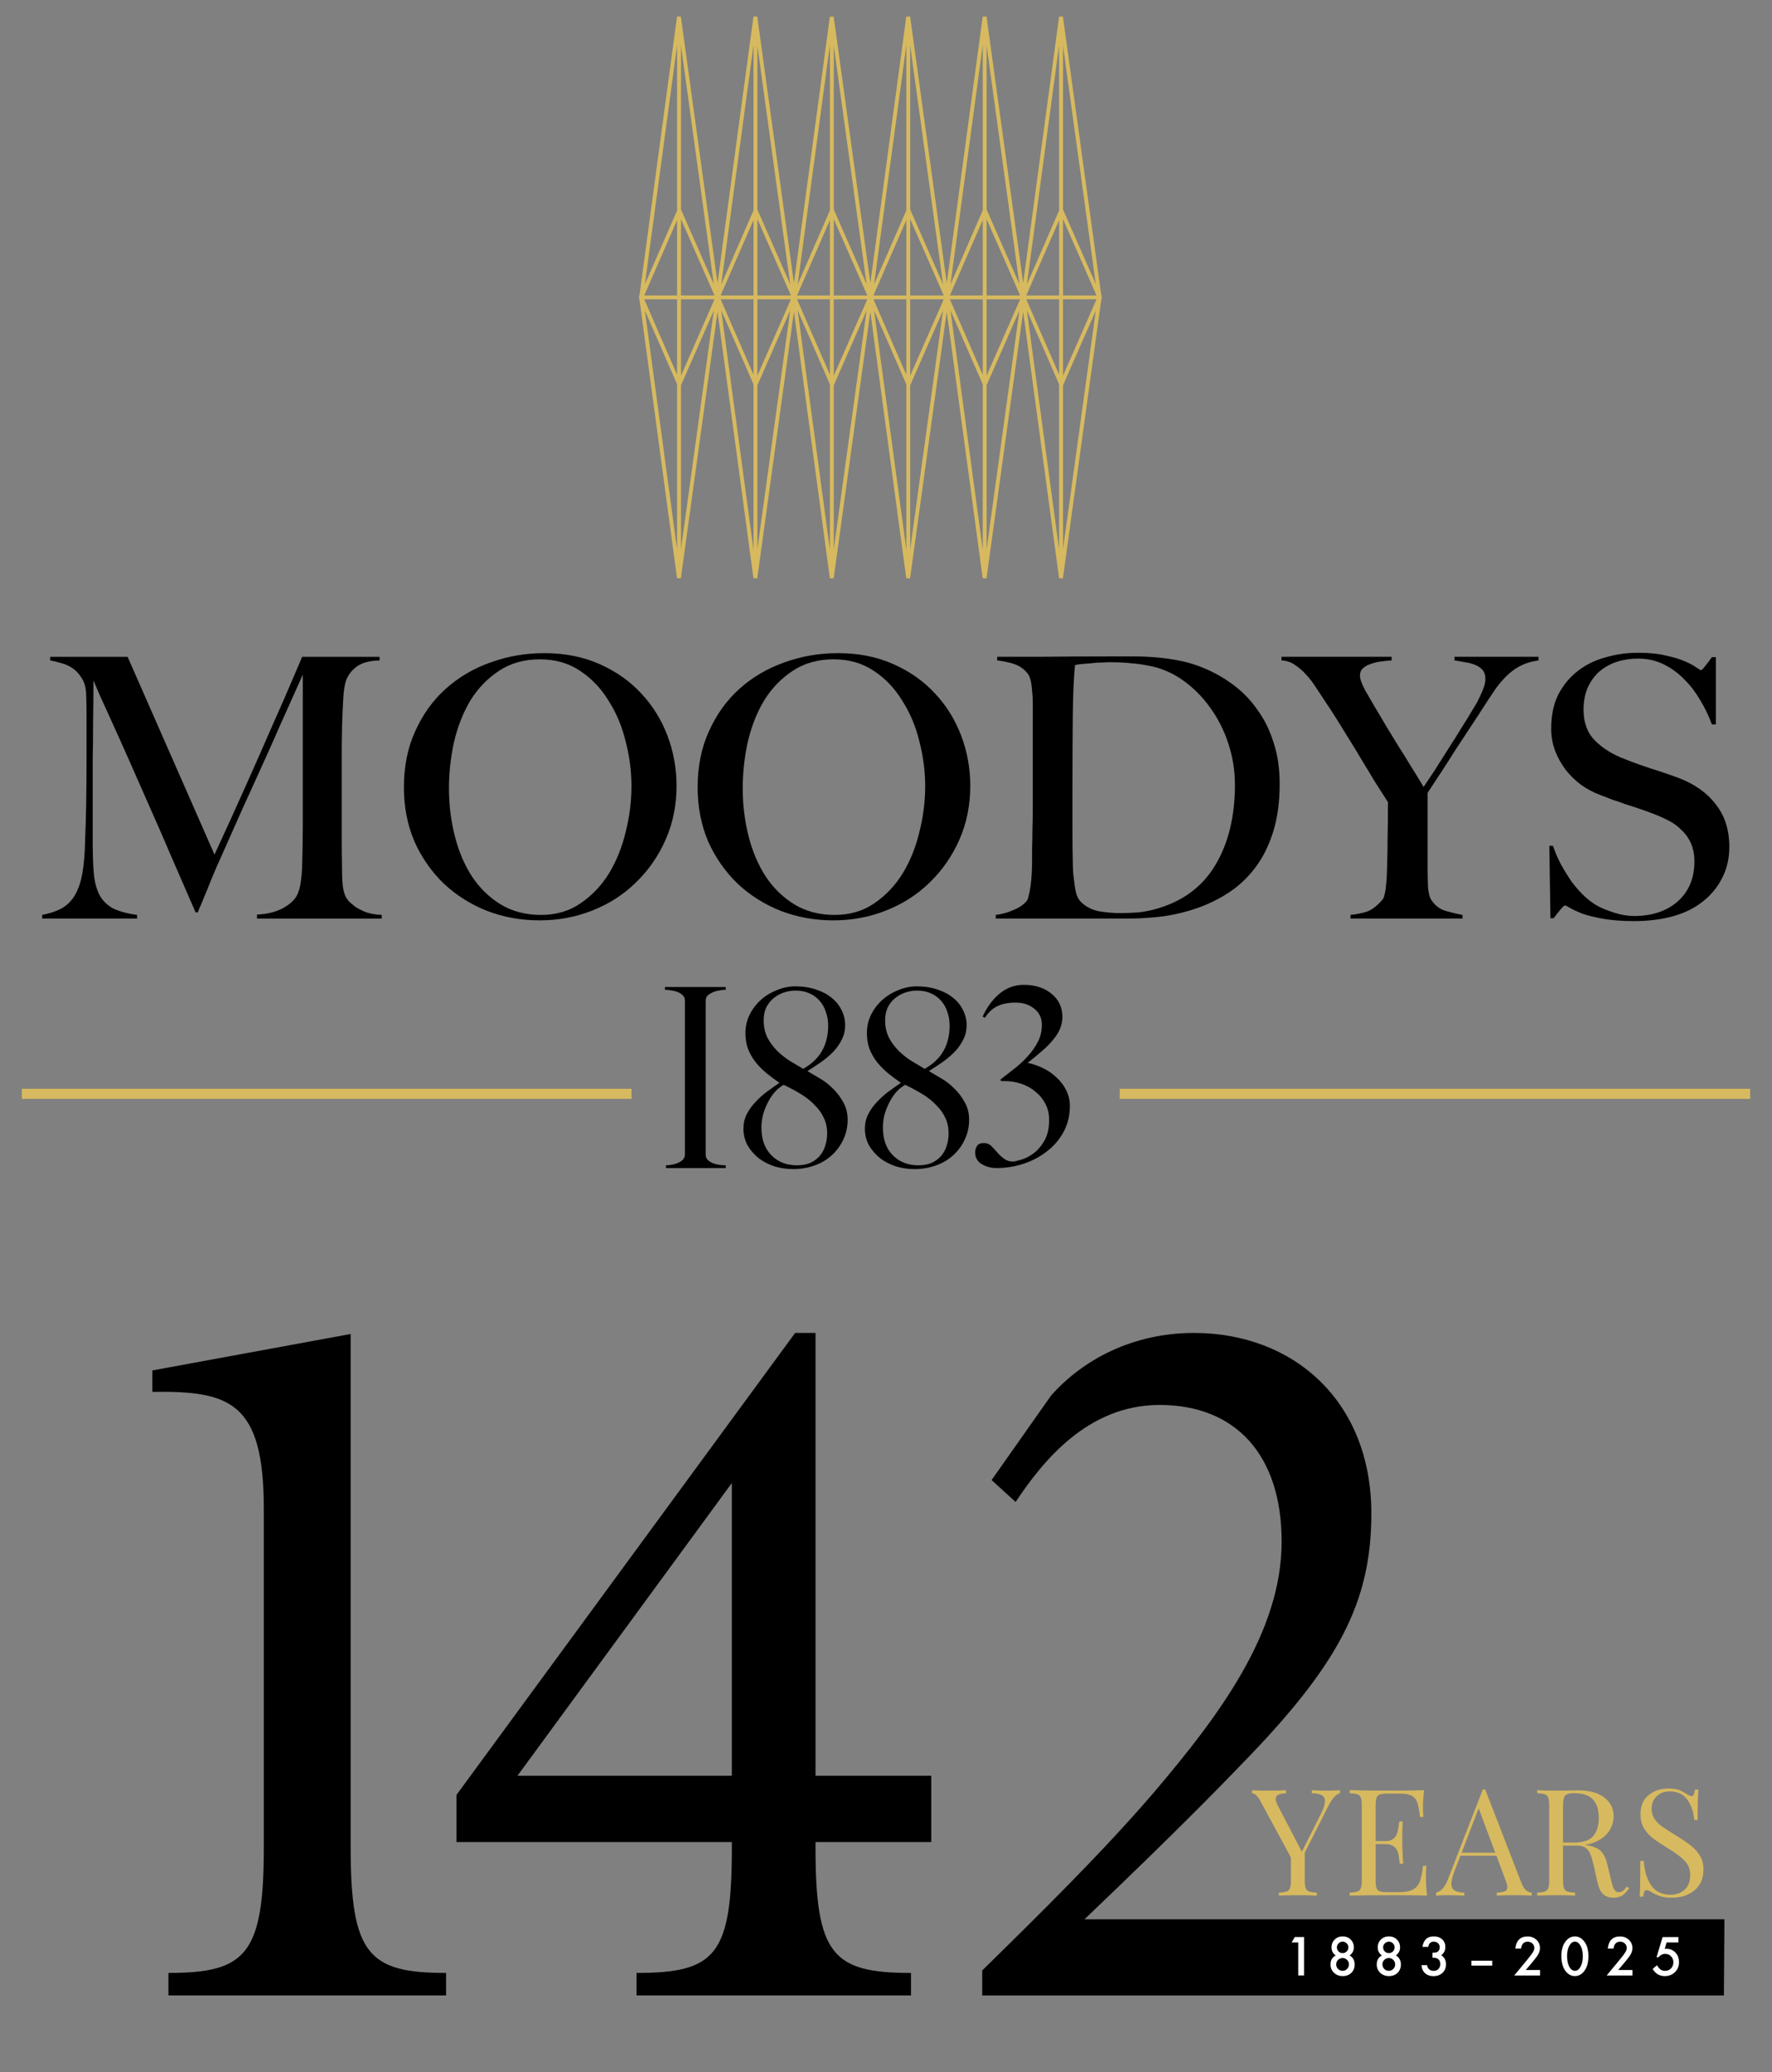 <?xml version="1.0" encoding="utf-8"?>
<!-- Generator: Adobe Illustrator 27.8.0, SVG Export Plug-In . SVG Version: 6.00 Build 0)  -->
<svg version="1.1" id="Layer_1" xmlns="http://www.w3.org/2000/svg" xmlns:xlink="http://www.w3.org/1999/xlink" x="0px" y="0px"
	 width="118.283px" height="138.297px" viewBox="0 0 118.283 138.297" style="enable-background:new 0 0 118.283 138.297;"
	 xml:space="preserve">
<rect x="0" y="0" width="118.283" height="138.297" fill="#808080" stroke="none"/>
<style type="text/css">
	.st0{fill:#D7BA5F;}
	.st1{fill-rule:evenodd;clip-rule:evenodd;}
	.st2{fill:#FFFFFF;}
</style>
<g>
	<path d="M115.072,133.189H65.565v-1.671c3.83-3.76,8.009-7.869,11.421-11.839c4.387-5.153,8.565-10.724,8.565-16.783
		c0-5.78-3.064-9.122-8.148-9.122c-4.806,0-7.8,3.76-9.611,6.476l-1.602-1.462l3.97-5.641c2.159-2.438,5.501-4.179,9.541-4.179
		c6.616,0,11.838,4.527,11.838,12.048c0,5.919-2.159,10.098-8.774,16.853c-2.994,3.133-7.382,7.381-10.376,10.237
		c0.418,0,42.092,0,42.719,0"/>
</g>
<g>
	<g>
		<path class="st0" d="M55.649,38.597h-0.255l-2.397-17.793l-2.448,17.793h-0.255l-2.398-17.793l-2.448,17.793h-0.255l-2.508-18.619
			h-0.034l0.017-0.128l-0.017-0.128h0.034l2.508-18.617h0.255l2.448,17.792l2.398-17.792h0.255l2.448,17.792l2.397-17.791h0.255
			l2.448,17.792l2.399-17.792h0.255l2.447,17.792l2.399-17.791h0.255l2.446,17.792l2.398-17.791h0.255l2.561,18.617h0.035
			l-0.018,0.129l0.018,0.129h-0.035L70.95,38.597h-0.255l-2.398-17.793l-2.446,17.793h-0.255l-2.399-17.793L60.75,38.597h-0.255
			l-2.399-17.793L55.649,38.597z M48.144,20.716l2.154,15.988V25.657L48.144,20.716z M53.245,20.715l2.153,15.983V25.653
			L53.245,20.715z M43.045,20.717l2.153,15.981V25.652L43.045,20.717z M58.345,20.715l2.154,15.979v-11.04L58.345,20.715z
			 M63.445,20.713l2.154,15.981V25.657L63.445,20.713z M68.545,20.714l2.153,15.98V25.651L68.545,20.714z M70.956,25.72v10.948
			l2.192-15.941L70.956,25.72z M60.756,25.717v10.95l2.192-15.943L60.756,25.717z M65.857,25.714v10.953l2.191-15.941L65.857,25.714
			z M55.655,25.718v10.945l2.192-15.937L55.655,25.718z M45.455,25.72v10.943l2.193-15.938L45.455,25.72z M50.556,25.715v10.943
			l2.192-15.936L50.556,25.715z M70.956,19.978v5.102l2.24-5.103L70.956,19.978z M45.455,19.978v5.101l2.24-5.102L45.455,19.978z
			 M55.655,19.978v5.1l2.24-5.1H55.655z M60.756,19.978v5.099l2.239-5.099H60.756z M50.556,19.978v5.097l2.238-5.097H50.556z
			 M65.857,19.978v5.096l2.239-5.096H65.857z M63.406,19.979l2.193,5.035v-5.035H63.406z M48.104,19.979l2.195,5.034v-5.035
			L48.104,19.979z M58.304,19.979l2.194,5.032v-5.032H58.304z M53.204,19.979l2.194,5.031v-5.031H53.204z M43.003,19.979l2.194,5.03
			v-5.03H43.003z M68.505,19.979l2.193,5.028v-5.029L68.505,19.979z M70.956,19.721h2.24l-2.24-5.102V19.721z M68.505,19.721h2.193
			v-5.028L68.505,19.721z M65.857,19.721h2.238l-2.238-5.095V19.721z M63.406,19.721h2.193v-5.035L63.406,19.721z M60.756,19.721
			h2.238l-2.238-5.098V19.721z M58.304,19.721h2.194v-5.032L58.304,19.721z M55.655,19.721h2.24l-2.24-5.099V19.721z M53.204,19.721
			h2.194V14.69L53.204,19.721z M50.556,19.721h2.238l-2.238-5.098V19.721z M48.104,19.721h2.195v-5.033L48.104,19.721z
			 M45.455,19.721h2.239l-2.239-5.101V19.721z M43.003,19.721h2.194v-5.03L43.003,19.721z M65.599,3.006l-2.154,15.981l2.154-4.945
			V3.006z M70.698,3.007l-2.153,15.979l2.153-4.938V3.007z M50.299,2.997l-2.155,15.988l2.155-4.94V2.997z M60.498,3.006
			l-2.154,15.978l2.154-4.939V3.006z M55.398,3.003l-2.153,15.982l2.153-4.939V3.003z M45.198,3.003l-2.153,15.98l2.153-4.935V3.003
			z M50.556,13.983l2.192,4.995L50.556,3.043V13.983z M60.756,13.982l0.003,0.007l2.19,4.987L60.756,3.033V13.982z M45.455,13.98
			l2.193,4.996L45.455,3.037V13.98z M65.857,13.985l0.001,0.003l2.19,4.985l-2.191-15.94V13.985z M55.655,13.981l0.003,0.007
			l2.19,4.985L55.655,3.037V13.981z M70.956,13.979l0.004,0.01l2.188,4.985L70.956,3.033V13.979z"/>
	</g>
	<path class="st1" d="M25.481,61.309v-0.243c-0.388-0.016-0.728-0.073-1.02-0.169c-0.29-0.113-0.534-0.235-0.728-0.364
		c-0.194-0.146-0.348-0.275-0.461-0.389c-0.096-0.129-0.154-0.21-0.171-0.242c-0.096-0.178-0.169-0.421-0.217-0.728
		c-0.033-0.324-0.05-0.64-0.05-0.947c-0.016-0.955-0.023-1.86-0.023-2.718c0-0.874,0-1.747,0-2.62c0-0.745,0-1.48,0-2.209
		c0-0.727,0.007-1.479,0.023-2.255c0.017-0.566,0.042-1.141,0.074-1.724c0.032-0.582,0.096-1.009,0.193-1.286
		c0.131-0.355,0.365-0.662,0.705-0.922c0.356-0.259,0.866-0.397,1.529-0.412v-0.242h-5.169c-0.048,0.128-0.25,0.607-0.607,1.431
		c-0.34,0.808-0.784,1.828-1.335,3.058c-0.534,1.229-1.141,2.605-1.82,4.124c-0.679,1.521-1.374,3.051-2.086,4.587l-5.8-13.2H3.35
		v0.242c0.194,0.032,0.429,0.088,0.703,0.171c0.275,0.064,0.535,0.177,0.777,0.339c0.244,0.162,0.454,0.389,0.631,0.679
		c0.178,0.275,0.275,0.639,0.292,1.092c0.015,0.468,0.023,0.865,0.023,1.189c0,0.323,0,0.638,0,0.946c0,0.291,0,0.599,0,0.921
		c0,0.325,0,0.72,0,1.19c0,1.084-0.008,2.103-0.023,3.058c-0.017,0.938-0.041,1.756-0.074,2.451
		c-0.016,0.826-0.072,1.529-0.169,2.111c-0.098,0.567-0.251,1.044-0.461,1.433c-0.211,0.388-0.494,0.695-0.85,0.921
		c-0.357,0.21-0.817,0.372-1.383,0.485v0.243H9.15v-0.243c-0.696-0.097-1.247-0.251-1.651-0.461
		c-0.387-0.228-0.679-0.526-0.872-0.898C6.433,59.32,6.311,58.851,6.262,58.3c-0.049-0.565-0.073-1.229-0.073-1.989
		c0-1.181,0-2.216,0-3.105c0-0.891,0-1.731,0-2.525c0.016-0.808,0.024-1.616,0.024-2.426c0.016-0.825,0.024-1.77,0.024-2.839
		c0.081,0.179,0.227,0.518,0.437,1.02c0.227,0.501,0.51,1.124,0.85,1.868c0.34,0.745,0.719,1.594,1.141,2.547
		c0.421,0.956,0.873,1.983,1.359,3.082c0.484,1.084,0.978,2.216,1.479,3.397c0.518,1.182,1.035,2.371,1.554,3.568h0.145
		c0.033-0.097,0.113-0.291,0.243-0.583c0.128-0.306,0.266-0.639,0.412-0.995c0.145-0.372,0.291-0.729,0.436-1.068
		c0.146-0.356,0.259-0.614,0.34-0.777c0.534-1.196,1.019-2.289,1.455-3.275c0.452-1.003,0.898-1.982,1.334-2.936
		c0.438-0.955,0.874-1.934,1.311-2.936c0.452-1.003,0.946-2.103,1.48-3.3v6.866c0,1.035,0,2.038,0,3.009
		c0,0.97-0.017,1.99-0.049,3.058c-0.016,0.323-0.048,0.647-0.096,0.97c-0.05,0.307-0.122,0.567-0.22,0.777
		c-0.162,0.34-0.478,0.639-0.946,0.898c-0.469,0.26-1.052,0.404-1.747,0.438v0.266h8.326"/>
	<path class="st1" d="M45.16,52.451c0-1.164-0.202-2.281-0.607-3.348c-0.404-1.067-0.986-2.006-1.747-2.815
		c-0.759-0.825-1.69-1.48-2.79-1.965c-1.084-0.485-2.313-0.728-3.688-0.728c-1.263,0-2.468,0.21-3.616,0.631
		c-1.133,0.404-2.128,0.995-2.986,1.772c-0.84,0.759-1.512,1.698-2.014,2.815c-0.501,1.099-0.751,2.345-0.751,3.736
		c0,1.311,0.234,2.516,0.703,3.617c0.485,1.084,1.141,2.02,1.965,2.815c0.825,0.775,1.787,1.382,2.887,1.819
		c1.1,0.42,2.265,0.63,3.495,0.63c1.245,0,2.419-0.217,3.519-0.654c1.115-0.438,2.086-1.059,2.91-1.869
		c0.841-0.808,1.506-1.763,1.991-2.864C44.918,54.942,45.16,53.746,45.16,52.451 M42.152,52.476c0,1.02-0.131,2.038-0.389,3.058
		c-0.243,1.018-0.614,1.941-1.115,2.766c-0.501,0.809-1.133,1.473-1.893,1.99c-0.745,0.518-1.625,0.777-2.645,0.777
		c-1.019,0-1.918-0.234-2.693-0.704c-0.762-0.468-1.4-1.091-1.917-1.868c-0.502-0.777-0.883-1.674-1.141-2.694
		c-0.26-1.02-0.389-2.079-0.389-3.179c0-1.051,0.114-2.087,0.34-3.107c0.243-1.035,0.607-1.957,1.092-2.766
		c0.502-0.809,1.132-1.464,1.894-1.965c0.776-0.518,1.69-0.777,2.742-0.777c1.035,0,1.933,0.258,2.694,0.777
		c0.759,0.501,1.391,1.164,1.893,1.991c0.518,0.808,0.897,1.715,1.139,2.716C42.021,50.494,42.152,51.489,42.152,52.476z"/>
	<path class="st1" d="M64.767,52.451c0-1.164-0.202-2.281-0.606-3.348c-0.406-1.067-0.986-2.006-1.748-2.815
		c-0.759-0.825-1.69-1.48-2.79-1.965c-1.084-0.485-2.313-0.728-3.689-0.728c-1.261,0-2.467,0.21-3.615,0.631
		c-1.132,0.404-2.126,0.995-2.985,1.772c-0.84,0.759-1.511,1.698-2.014,2.815c-0.501,1.099-0.752,2.345-0.752,3.736
		c0,1.311,0.235,2.516,0.703,3.617c0.487,1.084,1.141,2.02,1.966,2.815c0.825,0.775,1.787,1.382,2.888,1.819
		c1.1,0.42,2.264,0.63,3.493,0.63c1.246,0,2.419-0.217,3.519-0.654c1.116-0.438,2.086-1.059,2.913-1.869
		c0.842-0.808,1.505-1.763,1.99-2.864C64.525,54.942,64.767,53.746,64.767,52.451 M61.758,52.476c0,1.02-0.131,2.038-0.388,3.058
		c-0.243,1.018-0.616,1.941-1.117,2.766c-0.5,0.809-1.132,1.473-1.891,1.99c-0.745,0.518-1.627,0.777-2.647,0.777
		c-1.018,0-1.916-0.234-2.692-0.704c-0.761-0.468-1.4-1.091-1.917-1.868c-0.501-0.777-0.882-1.674-1.141-2.694
		c-0.258-1.02-0.387-2.079-0.387-3.179c0-1.051,0.113-2.087,0.339-3.107c0.243-1.035,0.606-1.957,1.092-2.766
		c0.501-0.809,1.132-1.464,1.893-1.965c0.777-0.518,1.692-0.777,2.743-0.777c1.035,0,1.932,0.258,2.693,0.777
		c0.76,0.501,1.391,1.164,1.892,1.991c0.518,0.808,0.899,1.715,1.141,2.716C61.628,50.494,61.758,51.489,61.758,52.476z"/>
	<path class="st1" d="M85.419,52.331c0-1.052-0.138-1.982-0.413-2.79c-0.26-0.827-0.616-1.546-1.07-2.161
		c-0.435-0.63-0.953-1.172-1.552-1.625c-0.597-0.452-1.237-0.825-1.917-1.117c-0.518-0.226-1.043-0.395-1.576-0.509
		c-0.535-0.114-1.069-0.194-1.602-0.243c-0.535-0.047-1.068-0.073-1.603-0.073c-0.517,0-1.034,0-1.553,0
		c-1.812,0-3.356,0.009-4.635,0.025c-1.278,0-2.256,0-2.936,0v0.242c0.421,0.049,0.802,0.129,1.141,0.243
		c0.34,0.113,0.631,0.314,0.873,0.607c0.097,0.113,0.17,0.274,0.219,0.484c0.048,0.194,0.082,0.421,0.097,0.681
		c0.032,0.242,0.048,0.508,0.048,0.801c0,0.289,0,0.581,0,0.871V52.5c0,0.436,0,0.906,0,1.408c0,0.484-0.007,0.962-0.024,1.431
		c0,0.452-0.008,0.874-0.024,1.262c0,0.388,0,0.695,0,0.923c0,0.258-0.008,0.526-0.024,0.801c-0.016,0.274-0.041,0.533-0.073,0.775
		c-0.031,0.243-0.072,0.461-0.122,0.655c-0.033,0.194-0.09,0.333-0.169,0.414c-0.194,0.226-0.485,0.421-0.875,0.581
		c-0.371,0.162-0.759,0.268-1.163,0.316v0.243h8.856c0.745,0,1.512-0.049,2.305-0.146c0.794-0.113,1.561-0.298,2.306-0.558
		c0.743-0.26,1.449-0.607,2.111-1.044c0.663-0.436,1.245-0.986,1.747-1.65c0.503-0.662,0.898-1.456,1.189-2.377
		C85.272,54.611,85.419,53.544,85.419,52.331 M82.433,52.378c0,2.12-0.436,3.907-1.309,5.363c-0.858,1.44-2.161,2.41-3.907,2.912
		c-0.372,0.113-0.777,0.194-1.214,0.243c-0.421,0.032-0.833,0.049-1.237,0.049c-0.438,0-0.906-0.042-1.408-0.122
		c-0.486-0.097-0.889-0.309-1.213-0.632c-0.097-0.096-0.187-0.243-0.268-0.437c-0.065-0.211-0.113-0.436-0.145-0.678
		c-0.033-0.26-0.065-0.519-0.096-0.778c-0.016-0.274-0.025-0.524-0.025-0.752c-0.016-0.533-0.023-1.221-0.023-2.063
		c0-0.857,0-1.804,0-2.839c0-1.924,0.007-3.582,0.023-4.974c0.018-1.391,0.064-2.483,0.147-3.275
		c0.111-0.032,0.257-0.057,0.435-0.073c0.194-0.018,0.396-0.033,0.607-0.049c0.227-0.032,0.453-0.048,0.679-0.048
		c0.227-0.017,0.438-0.024,0.631-0.024c0.565,0,1.043,0.024,1.431,0.073c0.389,0.031,0.745,0.081,1.068,0.146
		c0.84,0.145,1.618,0.468,2.329,0.97c0.711,0.501,1.327,1.115,1.845,1.845c0.517,0.711,0.922,1.512,1.213,2.403
		C82.288,50.527,82.433,51.44,82.433,52.378z"/>
	<path class="st1" d="M102.695,44.08v-0.242H97.09v0.242c0.226,0.032,0.461,0.073,0.702,0.122c0.243,0.032,0.462,0.088,0.656,0.169
		c0.21,0.082,0.38,0.194,0.51,0.34c0.129,0.145,0.194,0.348,0.194,0.607c0,0.161-0.033,0.339-0.097,0.533
		c-0.065,0.194-0.148,0.389-0.243,0.583c-0.081,0.178-0.169,0.356-0.266,0.534c-0.097,0.161-0.185,0.307-0.267,0.436
		c-0.146,0.26-0.365,0.616-0.656,1.068c-0.274,0.453-0.574,0.93-0.897,1.432c-0.309,0.484-0.616,0.969-0.923,1.456
		c-0.307,0.469-0.566,0.857-0.774,1.165c-0.261-0.438-0.544-0.898-0.851-1.384c-0.292-0.485-0.582-0.955-0.874-1.408
		c-0.291-0.468-0.558-0.906-0.801-1.31c-0.242-0.421-0.453-0.777-0.631-1.067c-0.258-0.438-0.509-0.866-0.752-1.288
		c-0.226-0.435-0.34-0.759-0.34-0.969c0-0.211,0.065-0.372,0.194-0.485c0.131-0.131,0.3-0.228,0.511-0.291
		c0.21-0.081,0.436-0.138,0.678-0.17c0.243-0.033,0.487-0.058,0.729-0.073v-0.242H85.54v0.242c0.323,0.016,0.605,0.105,0.848,0.268
		c0.26,0.161,0.517,0.38,0.775,0.655c0.26,0.274,0.51,0.605,0.753,0.995c0.26,0.388,0.542,0.815,0.849,1.285
		c0.162,0.243,0.365,0.559,0.607,0.948c0.243,0.386,0.501,0.808,0.776,1.26c0.276,0.438,0.551,0.891,0.825,1.359
		c0.291,0.471,0.55,0.9,0.778,1.288c0.242,0.372,0.444,0.687,0.607,0.946c0.161,0.258,0.258,0.413,0.291,0.461
		c0,0.889-0.01,1.649-0.025,2.281c0,0.614-0.008,1.147-0.024,1.601c0,0.26-0.009,0.527-0.024,0.801c0,0.275-0.016,0.535-0.048,0.777
		c-0.016,0.243-0.047,0.461-0.096,0.656c-0.033,0.192-0.09,0.332-0.17,0.412c-0.356,0.404-0.696,0.662-1.02,0.775
		c-0.309,0.099-0.672,0.171-1.092,0.219v0.243h7.474v-0.243c-0.355-0.065-0.728-0.154-1.115-0.266
		c-0.389-0.113-0.705-0.348-0.948-0.704c-0.128-0.179-0.21-0.486-0.242-0.922c-0.016-0.453-0.024-0.914-0.024-1.385v-4.876
		c0.194-0.291,0.462-0.696,0.801-1.214c0.34-0.517,0.687-1.058,1.044-1.627c0.371-0.565,0.728-1.107,1.067-1.624
		c0.356-0.534,0.631-0.955,0.825-1.263c0.291-0.453,0.558-0.857,0.801-1.213c0.26-0.355,0.526-0.662,0.8-0.922
		c0.277-0.259,0.576-0.469,0.898-0.63C101.853,44.258,102.242,44.145,102.695,44.08"/>
	<path class="st1" d="M115.434,56.529c0-1.149-0.309-2.103-0.921-2.864c-0.6-0.777-1.449-1.368-2.549-1.772
		c-0.308-0.113-0.606-0.219-0.898-0.316c-0.275-0.097-0.55-0.185-0.825-0.266c-0.275-0.097-0.558-0.194-0.85-0.291
		c-0.274-0.097-0.574-0.21-0.897-0.34c-0.825-0.306-1.497-0.719-2.015-1.237c-0.517-0.517-0.775-1.205-0.775-2.063
		c0-0.55,0.088-1.035,0.266-1.456c0.194-0.436,0.452-0.8,0.777-1.091c0.339-0.291,0.729-0.51,1.164-0.656
		c0.454-0.145,0.932-0.219,1.431-0.219c0.632,0,1.205,0.131,1.723,0.389s0.979,0.597,1.383,1.018
		c0.406,0.404,0.76,0.874,1.069,1.408c0.306,0.517,0.558,1.043,0.752,1.578h0.266V43.86h-0.266
		c-0.131,0.194-0.277,0.389-0.438,0.584c-0.145,0.193-0.242,0.29-0.291,0.29c-0.016,0-0.113-0.057-0.293-0.17
		c-0.161-0.129-0.412-0.266-0.751-0.412c-0.323-0.146-0.743-0.275-1.262-0.389c-0.518-0.129-1.14-0.194-1.868-0.194
		c-0.777,0-1.52,0.106-2.232,0.316c-0.696,0.194-1.311,0.501-1.845,0.923c-0.533,0.421-0.962,0.946-1.285,1.578
		c-0.309,0.63-0.461,1.382-0.461,2.257c0,0.518,0.088,1.009,0.266,1.479c0.177,0.454,0.413,0.874,0.703,1.262
		c0.291,0.372,0.631,0.705,1.02,0.995c0.388,0.275,0.792,0.494,1.213,0.655c0.372,0.146,0.687,0.268,0.946,0.365
		c0.275,0.082,0.533,0.17,0.777,0.267c0.259,0.081,0.534,0.169,0.825,0.266c0.29,0.097,0.63,0.219,1.018,0.365
		c0.388,0.145,0.752,0.307,1.092,0.484c0.339,0.178,0.63,0.397,0.873,0.656c0.26,0.242,0.461,0.535,0.607,0.874
		c0.145,0.34,0.22,0.736,0.22,1.19c0,1.117-0.373,2.006-1.117,2.669c-0.743,0.646-1.716,0.969-2.912,0.969
		c-0.42,0-0.857-0.073-1.31-0.217c-0.455-0.146-0.818-0.291-1.093-0.438c-0.274-0.146-0.565-0.356-0.872-0.632
		c-0.293-0.274-0.575-0.589-0.851-0.946c-0.259-0.372-0.501-0.759-0.727-1.164c-0.226-0.421-0.413-0.849-0.558-1.287h-0.243
		l0.073,4.83h0.219c0.128-0.178,0.274-0.363,0.435-0.558c0.162-0.194,0.267-0.291,0.316-0.291c0.048,0,0.162,0.056,0.339,0.169
		c0.196,0.113,0.478,0.242,0.851,0.388c0.372,0.129,0.84,0.243,1.408,0.34c0.565,0.096,1.245,0.146,2.038,0.146
		c0.921,0,1.772-0.106,2.547-0.316c0.777-0.21,1.44-0.533,1.991-0.971c0.565-0.437,1.001-0.961,1.31-1.575
		C115.272,58,115.434,57.305,115.434,56.529"/>
	<path class="st1" d="M48.441,77.963V77.78c-0.134,0-0.279-0.01-0.435-0.033c-0.155-0.022-0.3-0.061-0.434-0.116
		c-0.133-0.055-0.244-0.129-0.333-0.217c-0.09-0.088-0.134-0.205-0.134-0.35V66.798c0-0.133,0.039-0.245,0.116-0.335
		c0.09-0.088,0.2-0.16,0.334-0.216c0.134-0.067,0.278-0.111,0.434-0.134c0.156-0.033,0.306-0.049,0.452-0.049v-0.185h-4.055v0.185
		c0.155,0,0.311,0.016,0.467,0.049c0.156,0.023,0.294,0.062,0.416,0.117c0.134,0.055,0.24,0.129,0.317,0.217
		c0.09,0.088,0.134,0.2,0.134,0.333v10.266c0,0.122-0.039,0.234-0.117,0.333c-0.077,0.088-0.177,0.161-0.3,0.217
		c-0.111,0.055-0.244,0.1-0.401,0.133c-0.144,0.033-0.294,0.049-0.449,0.049v0.184L48.441,77.963"/>
	<path class="st1" d="M56.582,74.744c0-0.445-0.101-0.84-0.3-1.185c-0.189-0.345-0.422-0.65-0.699-0.917
		c-0.268-0.267-0.558-0.49-0.869-0.668c-0.312-0.19-0.584-0.35-0.817-0.484c0.323-0.2,0.633-0.406,0.934-0.617
		c0.311-0.223,0.584-0.456,0.818-0.702c0.234-0.256,0.417-0.522,0.55-0.8c0.144-0.289,0.217-0.602,0.217-0.935
		c0-0.357-0.078-0.69-0.234-1.001c-0.155-0.323-0.378-0.602-0.666-0.834c-0.278-0.233-0.624-0.417-1.035-0.55
		c-0.412-0.145-0.879-0.217-1.401-0.217c-0.412,0-0.819,0.084-1.219,0.251c-0.401,0.156-0.757,0.372-1.068,0.65
		c-0.311,0.28-0.561,0.607-0.751,0.985c-0.189,0.378-0.284,0.789-0.284,1.234c0,0.401,0.062,0.762,0.184,1.085
		c0.133,0.323,0.305,0.617,0.517,0.883c0.211,0.257,0.451,0.495,0.718,0.719c0.277,0.222,0.561,0.433,0.85,0.633
		c-0.278,0.19-0.561,0.39-0.85,0.602c-0.279,0.211-0.535,0.445-0.768,0.701c-0.234,0.245-0.423,0.512-0.567,0.802
		c-0.145,0.289-0.217,0.605-0.217,0.95c0,0.412,0.095,0.789,0.283,1.134c0.201,0.334,0.456,0.624,0.768,0.868
		c0.323,0.234,0.679,0.413,1.069,0.535c0.401,0.111,0.794,0.166,1.184,0.166c0.501,0,0.973-0.076,1.418-0.233
		c0.445-0.155,0.828-0.378,1.151-0.668c0.334-0.3,0.595-0.65,0.784-1.05C56.481,75.666,56.582,75.221,56.582,74.744 M55.281,68.437
		c0,0.668-0.14,1.24-0.418,1.718c-0.266,0.468-0.683,0.863-1.251,1.185c-0.266-0.155-0.557-0.328-0.868-0.517
		c-0.3-0.188-0.584-0.412-0.851-0.668c-0.268-0.266-0.49-0.567-0.668-0.9c-0.166-0.334-0.25-0.718-0.25-1.152
		c0-0.323,0.056-0.607,0.168-0.85c0.122-0.246,0.284-0.452,0.483-0.619c0.201-0.167,0.429-0.294,0.685-0.384
		c0.256-0.088,0.523-0.133,0.8-0.133c0.345,0,0.65,0.061,0.919,0.184c0.278,0.122,0.506,0.289,0.684,0.5
		c0.188,0.213,0.328,0.462,0.417,0.751C55.231,67.831,55.281,68.125,55.281,68.437z M55.214,75.662c0,0.255-0.039,0.511-0.116,0.768
		c-0.067,0.243-0.177,0.467-0.334,0.666c-0.156,0.202-0.367,0.367-0.634,0.501c-0.255,0.122-0.567,0.182-0.934,0.182
		c-0.69,0-1.258-0.221-1.701-0.666c-0.446-0.445-0.67-1.068-0.67-1.869c0-0.234,0.03-0.484,0.085-0.75
		c0.066-0.268,0.16-0.53,0.284-0.785c0.122-0.266,0.272-0.511,0.45-0.734c0.189-0.234,0.411-0.424,0.667-0.568
		c0.446,0.211,0.846,0.429,1.202,0.652s0.656,0.467,0.9,0.734c0.257,0.255,0.451,0.535,0.584,0.834
		C55.141,74.928,55.214,75.272,55.214,75.662z"/>
	<path class="st1" d="M64.69,74.744c0-0.445-0.1-0.84-0.3-1.185c-0.188-0.345-0.421-0.65-0.699-0.917
		c-0.268-0.267-0.556-0.49-0.869-0.668c-0.312-0.19-0.584-0.35-0.817-0.484c0.322-0.2,0.633-0.406,0.933-0.617
		c0.312-0.223,0.584-0.456,0.819-0.702c0.233-0.256,0.417-0.522,0.55-0.8c0.145-0.289,0.216-0.602,0.216-0.935
		c0-0.357-0.077-0.69-0.234-1.001c-0.155-0.323-0.378-0.602-0.666-0.834c-0.28-0.233-0.624-0.417-1.035-0.55
		c-0.412-0.145-0.88-0.217-1.402-0.217c-0.412,0-0.818,0.084-1.219,0.251c-0.401,0.156-0.756,0.372-1.067,0.65
		c-0.312,0.28-0.562,0.607-0.751,0.985c-0.19,0.378-0.283,0.789-0.283,1.234c0,0.401,0.062,0.762,0.184,1.085
		c0.132,0.323,0.306,0.617,0.516,0.883c0.212,0.257,0.45,0.495,0.718,0.719c0.279,0.222,0.561,0.433,0.851,0.633
		c-0.279,0.19-0.562,0.39-0.851,0.602c-0.279,0.211-0.534,0.445-0.768,0.701c-0.234,0.245-0.423,0.512-0.566,0.802
		c-0.145,0.289-0.217,0.605-0.217,0.95c0,0.412,0.094,0.789,0.283,1.134c0.2,0.334,0.456,0.624,0.768,0.868
		c0.321,0.234,0.678,0.413,1.067,0.535c0.401,0.111,0.794,0.166,1.184,0.166c0.501,0,0.973-0.076,1.42-0.233
		c0.443-0.155,0.827-0.378,1.15-0.668c0.334-0.3,0.596-0.65,0.784-1.05C64.59,75.666,64.69,75.221,64.69,74.744 M63.389,68.437
		c0,0.668-0.139,1.24-0.417,1.718c-0.266,0.468-0.682,0.863-1.25,1.185c-0.268-0.155-0.558-0.328-0.868-0.517
		c-0.301-0.188-0.584-0.412-0.851-0.668c-0.266-0.266-0.49-0.567-0.668-0.9c-0.167-0.334-0.251-0.718-0.251-1.152
		c0-0.323,0.056-0.607,0.168-0.85c0.122-0.246,0.283-0.452,0.484-0.619c0.2-0.167,0.427-0.294,0.683-0.384
		c0.257-0.088,0.523-0.133,0.801-0.133c0.345,0,0.651,0.061,0.919,0.184c0.278,0.122,0.506,0.289,0.683,0.5
		c0.189,0.213,0.328,0.462,0.418,0.751C63.34,67.831,63.389,68.125,63.389,68.437z M63.322,75.662c0,0.255-0.039,0.511-0.116,0.768
		c-0.067,0.243-0.178,0.467-0.334,0.666c-0.155,0.202-0.366,0.367-0.634,0.501c-0.255,0.122-0.567,0.182-0.933,0.182
		c-0.69,0-1.258-0.221-1.703-0.666s-0.668-1.068-0.668-1.869c0-0.234,0.029-0.484,0.084-0.75c0.067-0.268,0.162-0.53,0.284-0.785
		c0.122-0.266,0.272-0.511,0.452-0.734c0.188-0.234,0.41-0.424,0.666-0.568c0.446,0.211,0.846,0.429,1.203,0.652
		c0.355,0.223,0.656,0.467,0.899,0.734c0.258,0.255,0.451,0.535,0.585,0.834C63.25,74.928,63.322,75.272,63.322,75.662z"/>
	<path class="st1" d="M71.416,73.809c0-0.355-0.079-0.696-0.235-1.017c-0.155-0.323-0.366-0.607-0.633-0.852
		c-0.257-0.254-0.558-0.467-0.903-0.634c-0.333-0.167-0.682-0.289-1.05-0.366c0.345-0.267,0.656-0.523,0.934-0.768
		c0.289-0.244,0.535-0.49,0.735-0.734c0.211-0.245,0.372-0.495,0.484-0.75c0.111-0.257,0.167-0.529,0.167-0.817
		c0-0.634-0.239-1.147-0.717-1.535c-0.478-0.401-1.095-0.602-1.853-0.602c-0.355,0-0.679,0.061-0.968,0.184
		c-0.278,0.122-0.529,0.284-0.75,0.484c-0.223,0.2-0.423,0.429-0.602,0.683c-0.167,0.245-0.312,0.501-0.433,0.768l0.149,0.082
		c0.245-0.378,0.53-0.639,0.852-0.784c0.321-0.155,0.722-0.233,1.201-0.233c0.49,0,0.901,0.133,1.234,0.401
		c0.346,0.266,0.517,0.627,0.517,1.084c0,0.412-0.088,0.789-0.266,1.134c-0.177,0.345-0.406,0.668-0.684,0.968
		c-0.268,0.301-0.568,0.579-0.901,0.834c-0.323,0.257-0.629,0.495-0.917,0.718l0.049,0.1h0.217c0.4,0,0.78,0.061,1.134,0.182
		c0.369,0.123,0.685,0.302,0.951,0.535c0.28,0.223,0.495,0.49,0.652,0.801c0.166,0.312,0.25,0.667,0.25,1.068
		c0,0.59-0.113,1.063-0.334,1.418c-0.21,0.366-0.461,0.65-0.75,0.85c-0.278,0.202-0.551,0.335-0.817,0.401
		c-0.257,0.079-0.429,0.116-0.517,0.116c-0.235,0-0.435-0.066-0.601-0.2c-0.168-0.122-0.317-0.261-0.45-0.418
		c-0.135-0.155-0.268-0.3-0.401-0.433c-0.134-0.123-0.295-0.184-0.485-0.184c-0.221,0-0.372,0.061-0.45,0.184
		c-0.088,0.123-0.132,0.273-0.132,0.451s0.038,0.327,0.116,0.45c0.078,0.134,0.182,0.24,0.317,0.317
		c0.145,0.088,0.3,0.155,0.467,0.2c0.178,0.045,0.345,0.066,0.501,0.066c0.656,0,1.279-0.099,1.868-0.3
		c0.59-0.201,1.113-0.484,1.568-0.851c0.456-0.357,0.818-0.79,1.087-1.301C71.281,75,71.416,74.432,71.416,73.809"/>
	<g>
		<path class="st0" d="M116.828,73.345H74.742v-0.674h42.086C116.828,72.671,116.828,73.345,116.828,73.345z M42.155,73.345h-40.7
			v-0.674h40.7V73.345z"/>
	</g>
</g>
<g>
	<g>
		<polygon class="st2" points="75.812,119.437 75.818,119.442 75.812,119.442 		"/>
	</g>
	<g>
		<path class="st0" d="M89.448,119.488v0.199c-0.132,0.034-0.262,0.118-0.388,0.254c-0.126,0.136-0.262,0.346-0.407,0.631
			l-1.56,3.09v1.809c0,0.252,0.02,0.434,0.06,0.547c0.04,0.113,0.114,0.189,0.224,0.229c0.11,0.04,0.283,0.066,0.522,0.08v0.199
			c-0.305-0.02-0.725-0.03-1.262-0.03c-0.57,0-0.994,0.01-1.272,0.03v-0.199c0.238-0.014,0.413-0.04,0.522-0.08
			c0.11-0.04,0.184-0.116,0.224-0.229c0.04-0.112,0.06-0.294,0.06-0.547v-1.49l-2.017-3.727c-0.12-0.218-0.224-0.366-0.313-0.442
			c-0.09-0.076-0.177-0.114-0.263-0.114v-0.209c0.258,0.02,0.55,0.03,0.875,0.03c0.643,0,1.106-0.01,1.392-0.03v0.209
			c-0.464,0-0.696,0.126-0.696,0.378c0,0.1,0.034,0.215,0.1,0.348l1.65,3.17l1.272-2.524c0.179-0.351,0.269-0.637,0.269-0.855
			c0-0.186-0.073-0.318-0.219-0.397c-0.146-0.08-0.364-0.122-0.656-0.129v-0.199c0.378,0.02,0.759,0.03,1.143,0.03
			C89,119.518,89.248,119.508,89.448,119.488z"/>
		<path class="st0" d="M95.252,126.524c-0.451-0.02-1.209-0.03-2.275-0.03c-1.272,0-2.233,0.01-2.882,0.03v-0.199
			c0.238-0.014,0.413-0.04,0.522-0.08c0.11-0.04,0.184-0.116,0.224-0.229c0.04-0.112,0.06-0.294,0.06-0.547v-4.929
			c0-0.252-0.02-0.434-0.06-0.547c-0.04-0.112-0.114-0.189-0.224-0.228c-0.11-0.04-0.283-0.066-0.522-0.08v-0.199
			c0.649,0.02,1.61,0.03,2.882,0.03c0.974,0,1.666-0.01,2.077-0.03c-0.046,0.437-0.07,0.829-0.07,1.173
			c0,0.258,0.01,0.464,0.03,0.617h-0.229c-0.046-0.431-0.106-0.751-0.178-0.959c-0.073-0.209-0.196-0.361-0.368-0.457
			c-0.172-0.096-0.434-0.144-0.785-0.144h-0.825c-0.238,0-0.413,0.018-0.522,0.054c-0.11,0.036-0.184,0.111-0.224,0.224
			c-0.04,0.113-0.06,0.295-0.06,0.547v2.345h0.656c0.232,0,0.411-0.054,0.537-0.164c0.126-0.11,0.21-0.238,0.254-0.388
			c0.043-0.149,0.078-0.336,0.104-0.561l0.03-0.199h0.228c-0.02,0.278-0.03,0.589-0.03,0.934v0.477c0,0.338,0.02,0.809,0.06,1.411
			h-0.228c-0.007-0.046-0.026-0.206-0.06-0.482c-0.034-0.275-0.124-0.482-0.273-0.621c-0.148-0.139-0.356-0.209-0.621-0.209h-0.656
			v2.385c0,0.252,0.02,0.434,0.06,0.547s0.114,0.187,0.224,0.224c0.11,0.036,0.283,0.055,0.522,0.055h0.725
			c0.411,0,0.723-0.055,0.939-0.164c0.215-0.11,0.372-0.284,0.472-0.527c0.1-0.242,0.172-0.598,0.219-1.068h0.228
			c-0.02,0.178-0.03,0.417-0.03,0.715C95.182,125.629,95.205,126.053,95.252,126.524z"/>
		<path class="st0" d="M102.247,126.325v0.199c-0.265-0.02-0.619-0.03-1.063-0.03c-0.57,0-0.994,0.01-1.272,0.03v-0.199
			c0.252-0.014,0.432-0.044,0.541-0.094c0.11-0.05,0.164-0.14,0.164-0.273c0-0.112-0.04-0.268-0.12-0.467l-0.606-1.63h-2.405
			l-0.407,1.053c-0.132,0.358-0.199,0.629-0.199,0.815c0,0.206,0.072,0.354,0.214,0.447c0.142,0.092,0.359,0.142,0.651,0.149v0.199
			c-0.378-0.02-0.759-0.03-1.143-0.03c-0.298,0-0.547,0.01-0.745,0.03v-0.199c0.331-0.08,0.593-0.368,0.785-0.865l2.336-6.022h0.159
			l2.425,6.251C101.721,126.099,101.949,126.312,102.247,126.325z M99.812,123.662L98.7,120.69l-1.133,2.972H99.812z"/>
		<path class="st0" d="M108.748,126.027c-0.152,0.225-0.305,0.388-0.457,0.487s-0.355,0.149-0.606,0.149
			c-0.272,0-0.495-0.08-0.671-0.238c-0.176-0.159-0.307-0.437-0.393-0.835l-0.219-0.994c-0.08-0.345-0.154-0.609-0.224-0.795
			c-0.07-0.186-0.174-0.334-0.313-0.447c-0.139-0.112-0.334-0.169-0.587-0.169h-0.944v2.285c0,0.252,0.02,0.434,0.06,0.547
			s0.114,0.189,0.224,0.229c0.11,0.04,0.283,0.066,0.522,0.08v0.199c-0.305-0.02-0.725-0.03-1.262-0.03
			c-0.57,0-0.994,0.01-1.272,0.03v-0.199c0.238-0.014,0.413-0.04,0.522-0.08c0.11-0.04,0.184-0.116,0.224-0.229
			c0.04-0.112,0.06-0.294,0.06-0.547v-4.929c0-0.252-0.02-0.434-0.06-0.547c-0.04-0.112-0.114-0.189-0.224-0.228
			c-0.11-0.04-0.283-0.066-0.522-0.08v-0.199c0.278,0.02,0.682,0.03,1.212,0.03l1.074-0.01c0.126-0.006,0.268-0.01,0.427-0.01
			c0.769,0,1.36,0.16,1.774,0.482c0.414,0.321,0.621,0.737,0.621,1.248c0,0.258-0.061,0.519-0.184,0.78
			c-0.123,0.262-0.328,0.497-0.617,0.705c-0.289,0.208-0.665,0.35-1.128,0.422l0.119,0.02c0.437,0.073,0.755,0.206,0.954,0.397
			c0.198,0.192,0.344,0.497,0.437,0.915l0.248,1.013c0.066,0.305,0.136,0.517,0.209,0.637c0.072,0.12,0.172,0.179,0.298,0.179
			c0.112,0,0.207-0.03,0.283-0.09s0.164-0.156,0.263-0.288L108.748,126.027z M104.608,119.756c-0.102,0.046-0.174,0.129-0.214,0.248
			c-0.04,0.12-0.06,0.298-0.06,0.537v2.445h0.666c0.656,0,1.106-0.146,1.352-0.437c0.245-0.292,0.368-0.695,0.368-1.212
			c0-0.543-0.129-0.954-0.388-1.232s-0.679-0.417-1.262-0.417C104.865,119.686,104.711,119.71,104.608,119.756z"/>
		<path class="st0" d="M112.062,119.472c0.169,0.062,0.343,0.154,0.522,0.273c0.146,0.093,0.258,0.139,0.338,0.139
			c0.06,0,0.106-0.034,0.139-0.104c0.034-0.07,0.06-0.18,0.08-0.333h0.228c-0.034,0.384-0.05,1.06-0.05,2.027h-0.228
			c-0.04-0.537-0.194-0.989-0.462-1.356c-0.268-0.368-0.657-0.551-1.167-0.551c-0.358,0-0.649,0.108-0.875,0.323
			s-0.338,0.492-0.338,0.829c0,0.252,0.058,0.471,0.174,0.656c0.116,0.186,0.263,0.345,0.443,0.477
			c0.178,0.132,0.434,0.302,0.765,0.507l0.288,0.179c0.417,0.258,0.747,0.485,0.989,0.681c0.242,0.196,0.436,0.419,0.581,0.671
			c0.146,0.252,0.219,0.547,0.219,0.885c0,0.603-0.199,1.068-0.597,1.396c-0.397,0.328-0.901,0.492-1.51,0.492
			c-0.318,0-0.579-0.034-0.781-0.1c-0.202-0.066-0.396-0.156-0.581-0.268c-0.146-0.092-0.258-0.139-0.338-0.139
			c-0.06,0-0.106,0.034-0.139,0.104c-0.034,0.07-0.06,0.181-0.08,0.333h-0.229c0.026-0.364,0.04-1.159,0.04-2.385h0.228
			c0.046,0.669,0.212,1.212,0.497,1.63c0.284,0.417,0.722,0.626,1.312,0.626c0.358,0,0.663-0.11,0.915-0.333
			c0.252-0.222,0.378-0.551,0.378-0.989c0-0.371-0.125-0.685-0.373-0.944s-0.641-0.55-1.178-0.875
			c-0.391-0.238-0.707-0.451-0.949-0.637c-0.243-0.186-0.439-0.409-0.591-0.671c-0.152-0.262-0.228-0.568-0.228-0.919
			c0-0.557,0.179-0.982,0.537-1.277c0.358-0.295,0.801-0.442,1.332-0.442C111.662,119.378,111.893,119.41,112.062,119.472z"/>
	</g>
	<g>
		<path d="M23.407,123.314V89.038L10.168,91.47v1.431c5.152-0.072,7.442,0.644,7.442,7.799v22.613c0,7.156-1.216,8.372-6.368,8.372
			v1.503h18.534v-1.503C24.623,131.687,23.407,130.47,23.407,123.314z"/>
		<path d="M54.437,123.315v-0.366h7.724v-4.426h-7.724V88.967h-1.361l-22.608,30.839v3.143h18.384v0.366
			c0,7.158-1.065,8.371-6.364,8.371v1.501h18.321v-1.501C55.58,131.686,54.437,130.472,54.437,123.315z M48.85,118.522H34.543
			L48.85,98.987C48.85,98.987,48.85,118.522,48.85,118.522z"/>
	</g>
	<g>
		<polygon class="st2" points="86.216,129.651 86.659,129.651 86.659,131.854 87.046,131.854 87.046,129.289 86.429,129.289 		"/>
		<path class="st2" d="M90.09,130.518c0.188-0.14,0.281-0.319,0.281-0.54c0-0.211-0.071-0.384-0.212-0.523
			c-0.142-0.14-0.319-0.21-0.531-0.21c-0.213,0-0.393,0.07-0.536,0.21c-0.142,0.14-0.214,0.313-0.214,0.521
			c0,0.23,0.095,0.41,0.283,0.543c-0.232,0.115-0.347,0.316-0.347,0.605c0,0.222,0.077,0.404,0.233,0.552
			c0.154,0.146,0.349,0.219,0.587,0.219c0.232,0,0.421-0.073,0.57-0.217c0.148-0.145,0.222-0.331,0.222-0.558
			c0-0.133-0.029-0.253-0.089-0.359C90.273,130.655,90.192,130.574,90.09,130.518z M89.352,129.709
			c0.075-0.075,0.165-0.113,0.271-0.113c0.105,0,0.195,0.038,0.27,0.113c0.075,0.075,0.113,0.165,0.113,0.27
			c0,0.106-0.038,0.196-0.113,0.271c-0.075,0.075-0.165,0.113-0.27,0.113c-0.107,0-0.198-0.038-0.273-0.113
			c-0.074-0.074-0.111-0.166-0.111-0.276C89.239,129.874,89.277,129.785,89.352,129.709z M89.917,131.419
			c-0.083,0.083-0.183,0.124-0.301,0.124c-0.119,0-0.219-0.042-0.302-0.126c-0.082-0.085-0.122-0.188-0.122-0.306
			c0-0.115,0.041-0.214,0.124-0.297c0.085-0.083,0.185-0.125,0.301-0.125c0.118,0,0.218,0.041,0.301,0.125
			c0.084,0.083,0.125,0.184,0.125,0.302C90.042,131.234,90,131.334,89.917,131.419z"/>
		<path class="st2" d="M93.175,130.518c0.188-0.14,0.281-0.319,0.281-0.54c0-0.211-0.071-0.384-0.212-0.523
			c-0.142-0.14-0.319-0.21-0.531-0.21c-0.213,0-0.393,0.07-0.536,0.21c-0.142,0.14-0.214,0.313-0.214,0.521
			c0,0.23,0.095,0.41,0.283,0.543c-0.232,0.115-0.347,0.316-0.347,0.605c0,0.222,0.077,0.404,0.233,0.552
			c0.154,0.146,0.349,0.219,0.587,0.219c0.232,0,0.421-0.073,0.57-0.217c0.148-0.145,0.222-0.331,0.222-0.558
			c0-0.133-0.029-0.253-0.089-0.359C93.359,130.655,93.279,130.574,93.175,130.518z M92.438,129.709
			c0.075-0.075,0.165-0.113,0.271-0.113c0.105,0,0.195,0.038,0.27,0.113c0.075,0.075,0.113,0.165,0.113,0.27
			c0,0.106-0.038,0.196-0.113,0.271c-0.075,0.075-0.165,0.113-0.27,0.113c-0.107,0-0.198-0.038-0.273-0.113
			c-0.074-0.074-0.111-0.166-0.111-0.276C92.325,129.874,92.363,129.785,92.438,129.709z M93.003,131.419
			c-0.083,0.083-0.183,0.124-0.301,0.124c-0.119,0-0.219-0.042-0.302-0.126c-0.082-0.085-0.122-0.188-0.122-0.306
			c0-0.115,0.041-0.214,0.124-0.297c0.085-0.083,0.185-0.125,0.301-0.125c0.118,0,0.218,0.041,0.301,0.125
			c0.084,0.083,0.125,0.184,0.125,0.302C93.128,131.234,93.086,131.334,93.003,131.419z"/>
		<path class="st2" d="M96.478,129.954c0-0.209-0.071-0.378-0.212-0.51c-0.142-0.133-0.325-0.199-0.55-0.199
			c-0.222,0-0.396,0.057-0.519,0.169c-0.123,0.112-0.207,0.289-0.246,0.53h0.385c0.028-0.126,0.07-0.216,0.127-0.268
			c0.058-0.052,0.142-0.078,0.249-0.078c0.116,0,0.21,0.035,0.281,0.105c0.073,0.069,0.109,0.157,0.109,0.268
			c0,0.142-0.051,0.245-0.151,0.309c-0.057,0.037-0.167,0.055-0.331,0.055v0.33c0.151,0,0.262,0.021,0.334,0.063
			c0.123,0.073,0.185,0.196,0.185,0.369c0,0.131-0.041,0.239-0.123,0.325c-0.082,0.083-0.186,0.124-0.311,0.124
			c-0.124,0-0.224-0.033-0.302-0.098c-0.077-0.065-0.126-0.161-0.145-0.285h-0.373c0.017,0.168,0.056,0.301,0.118,0.395
			c0.15,0.227,0.379,0.34,0.688,0.34c0.243,0,0.441-0.073,0.596-0.219c0.155-0.146,0.233-0.335,0.233-0.564
			c0-0.281-0.106-0.484-0.319-0.609C96.385,130.371,96.478,130.188,96.478,129.954z"/>
		<rect x="98.218" y="130.869" class="st2" width="1.393" height="0.325"/>
		<g>
			<path class="st2" d="M101.844,131.491h0.955v0.364h-1.723l0.891-1.078c0.087-0.107,0.161-0.2,0.22-0.278
				c0.059-0.079,0.104-0.145,0.136-0.198c0.063-0.104,0.094-0.197,0.094-0.28c0-0.119-0.042-0.22-0.126-0.301
				c-0.084-0.081-0.189-0.121-0.312-0.121c-0.259,0-0.408,0.154-0.445,0.46h-0.385c0.062-0.54,0.335-0.81,0.819-0.81
				c0.233,0,0.429,0.074,0.588,0.222c0.159,0.149,0.239,0.332,0.239,0.552c0,0.139-0.037,0.276-0.111,0.41
				c-0.038,0.069-0.092,0.152-0.165,0.248c-0.073,0.096-0.164,0.209-0.275,0.339L101.844,131.491z"/>
			<path class="st2" d="M104.222,130.555c0-0.408,0.095-0.734,0.285-0.978c0.171-0.221,0.377-0.33,0.619-0.33s0.449,0.11,0.619,0.33
				c0.19,0.243,0.285,0.575,0.285,0.995c0,0.418-0.095,0.75-0.285,0.993c-0.171,0.221-0.376,0.33-0.618,0.33s-0.448-0.11-0.621-0.33
				C104.318,131.322,104.222,130.985,104.222,130.555z M104.603,130.557c0,0.285,0.048,0.521,0.147,0.709
				c0.099,0.185,0.224,0.277,0.377,0.277c0.152,0,0.277-0.092,0.377-0.277c0.1-0.184,0.15-0.416,0.15-0.696
				c0-0.28-0.05-0.513-0.15-0.698c-0.1-0.184-0.225-0.276-0.377-0.276c-0.151,0-0.276,0.092-0.375,0.276
				C104.652,130.055,104.603,130.284,104.603,130.557z"/>
			<path class="st2" d="M108.015,131.491h0.955v0.364h-1.723l0.891-1.078c0.087-0.107,0.161-0.2,0.22-0.278
				c0.059-0.079,0.104-0.145,0.136-0.198c0.063-0.104,0.094-0.197,0.094-0.28c0-0.119-0.042-0.22-0.126-0.301
				c-0.084-0.081-0.189-0.121-0.312-0.121c-0.259,0-0.408,0.154-0.445,0.46h-0.385c0.062-0.54,0.335-0.81,0.819-0.81
				c0.233,0,0.429,0.074,0.588,0.222c0.159,0.149,0.239,0.332,0.239,0.552c0,0.139-0.037,0.276-0.111,0.41
				c-0.038,0.069-0.092,0.152-0.165,0.248c-0.073,0.096-0.164,0.209-0.275,0.339L108.015,131.491z"/>
			<path class="st2" d="M112.037,129.652h-0.79l-0.127,0.425c0.019-0.002,0.037-0.004,0.054-0.004s0.033-0.002,0.048-0.002
				c0.25,0,0.453,0.084,0.613,0.252c0.161,0.168,0.241,0.382,0.241,0.643c0,0.27-0.091,0.493-0.272,0.668
				c-0.182,0.175-0.41,0.262-0.686,0.262c-0.34,0-0.609-0.159-0.804-0.478l0.293-0.247c0.081,0.137,0.162,0.234,0.244,0.291
				c0.082,0.055,0.182,0.083,0.301,0.083c0.154,0,0.285-0.054,0.39-0.162c0.105-0.112,0.158-0.248,0.158-0.407
				c0-0.164-0.052-0.298-0.156-0.402c-0.104-0.108-0.234-0.162-0.391-0.162c-0.173,0-0.323,0.076-0.45,0.228h-0.127l0.403-1.348
				h1.059V129.652z"/>
		</g>
	</g>
</g>
</svg>
